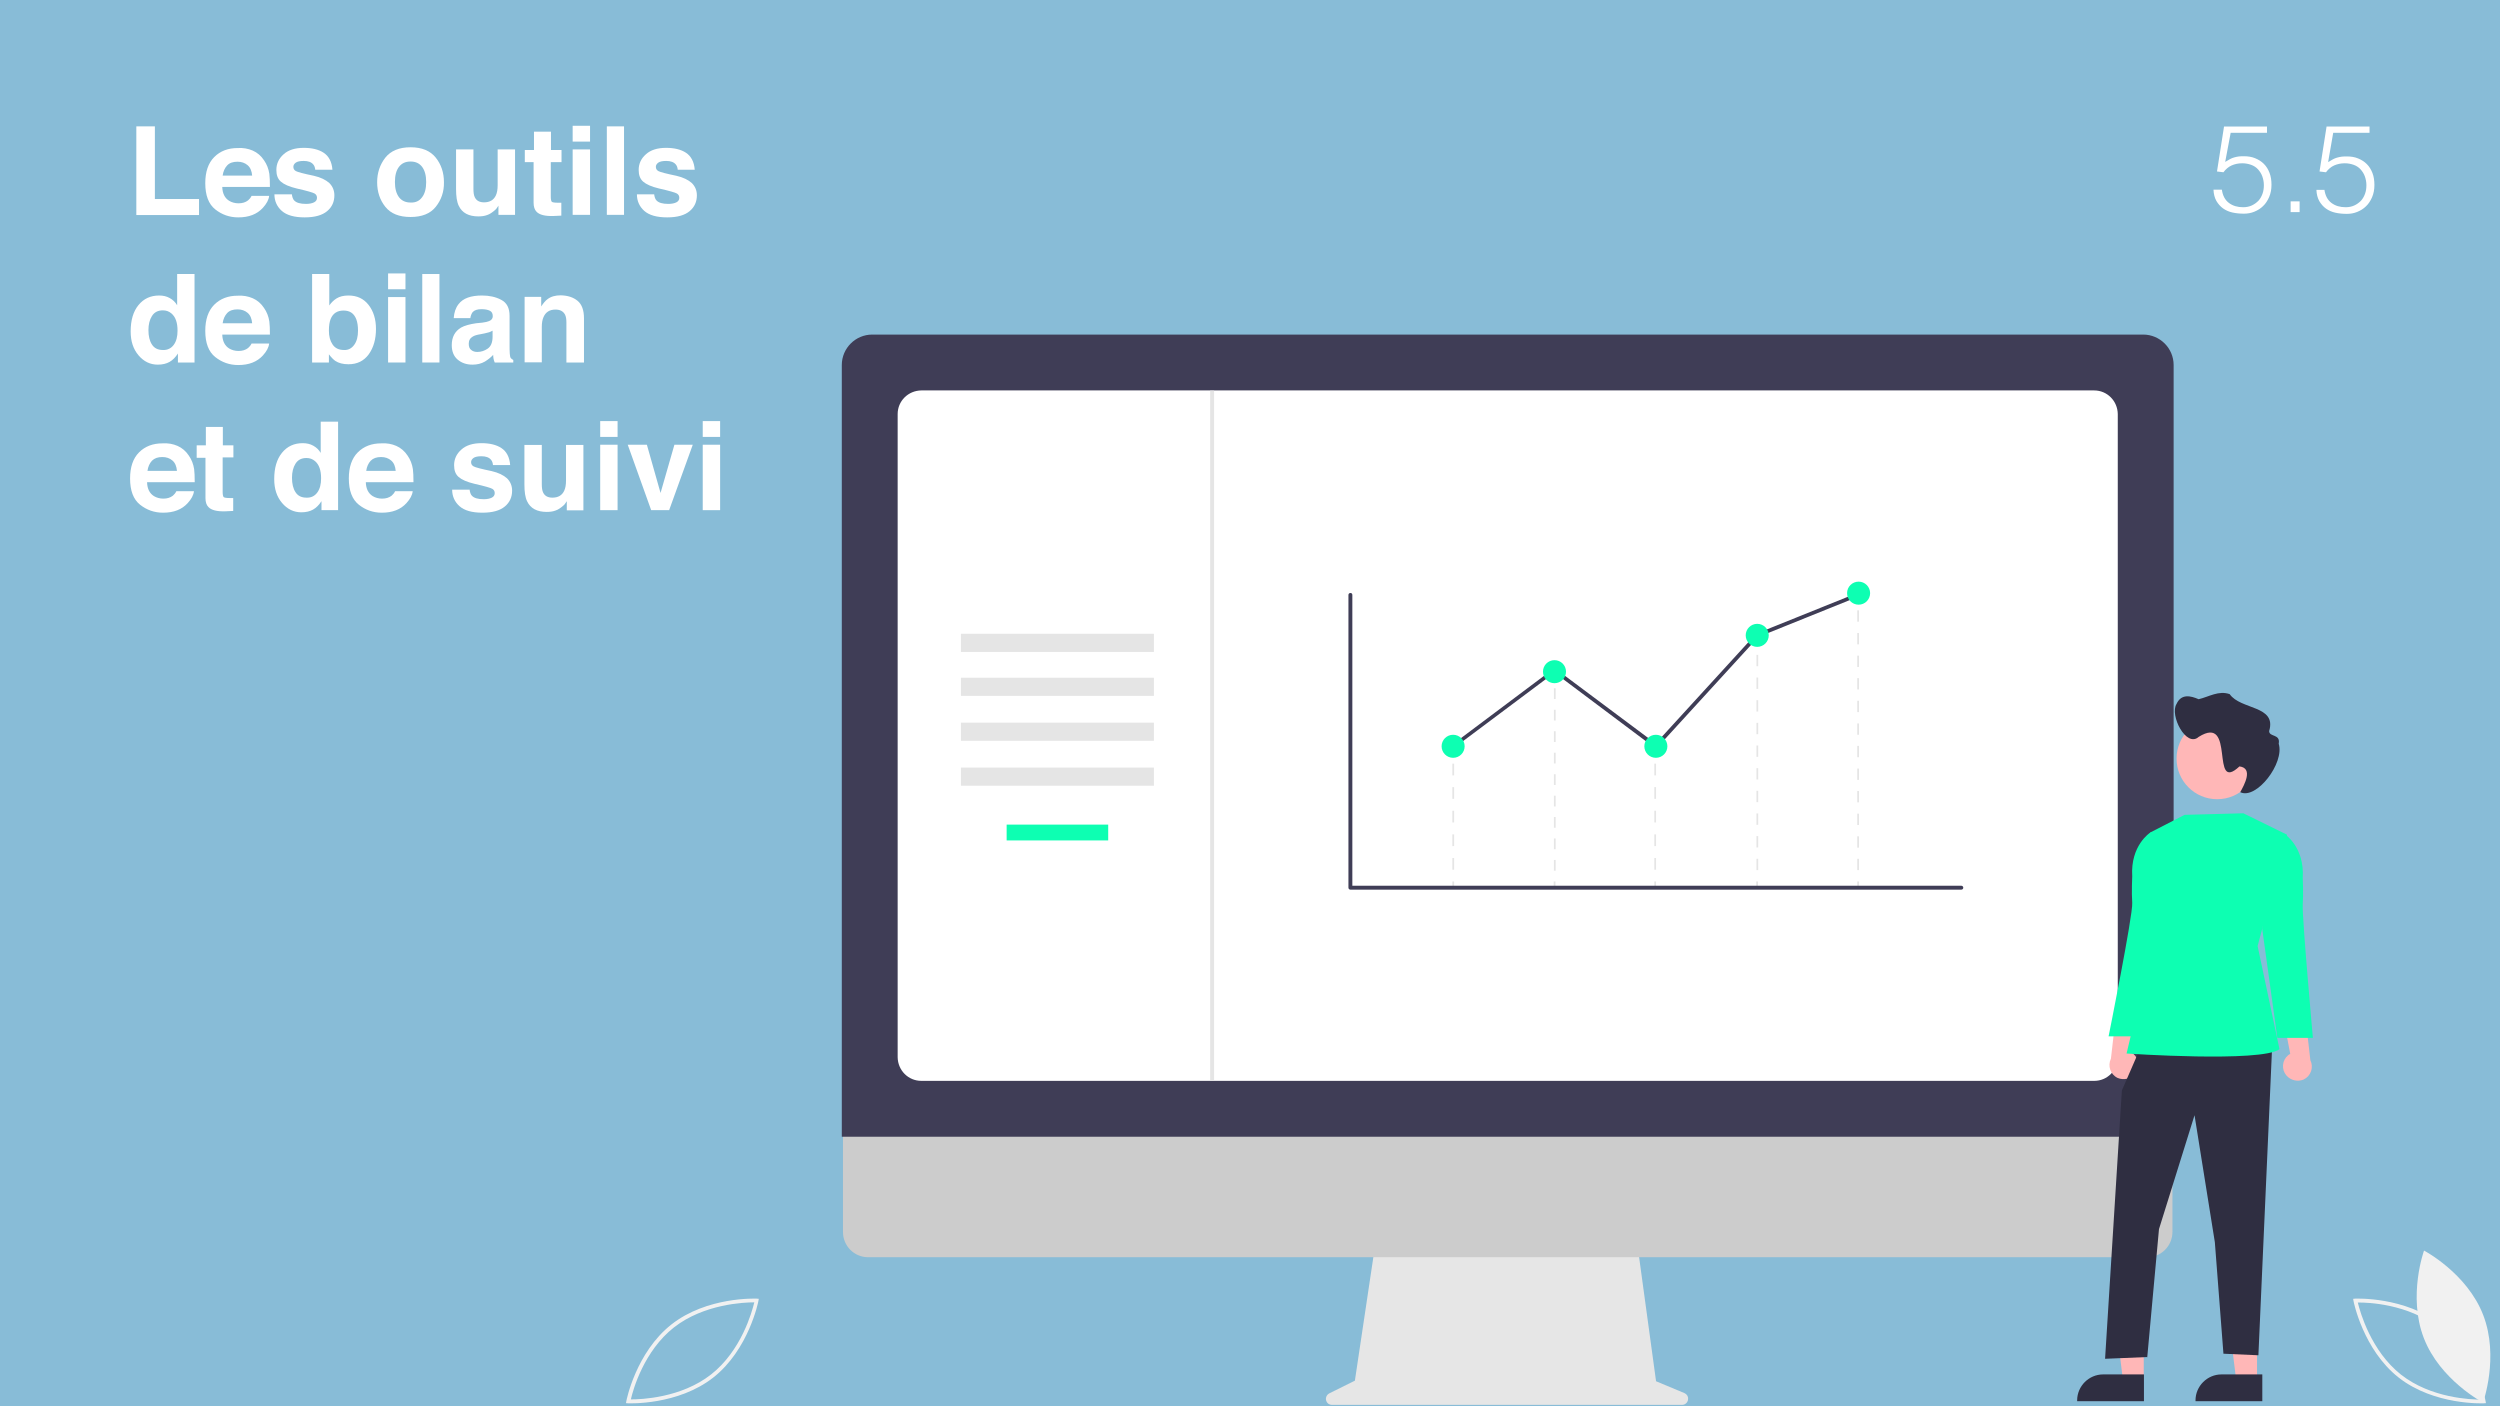 <?xml version="1.0" encoding="UTF-8"?>
<!-- Generator: Adobe Illustrator 27.3.1, SVG Export Plug-In . SVG Version: 6.00 Build 0)  -->
<svg xmlns="http://www.w3.org/2000/svg" xmlns:xlink="http://www.w3.org/1999/xlink" version="1.1" id="Calque_1" x="0px" y="0px" viewBox="0 0 1280 720" style="enable-background:new 0 0 1280 720;" xml:space="preserve">
<style type="text/css">
	.st0{fill:#88BCD7;}
	.st1{fill:#FFFFFF;}
	.st2{fill:#F1F1F1;}
	.st3{fill:#E6E6E6;}
	.st4{fill:#CCCCCC;}
	.st5{fill:#3F3D56;}
	.st6{fill:#E5E5E5;}
	.st7{fill:#0DFFB2;}
	.st8{fill:#FFB7B7;}
	.st9{fill:#2F2E41;}
</style>
<rect class="st0" width="1280" height="720"></rect>
<g>
	<path class="st1" d="M69.8,64.7h9.5v37.2h22.6v8.2H69.8V64.7z"></path>
	<path class="st1" d="M129.4,77.1c2.3,1,4.3,2.7,5.8,5c1.4,2,2.3,4.3,2.7,6.9c0.2,1.5,0.3,3.8,0.3,6.7h-24.4   c0.1,3.4,1.3,5.7,3.5,7.1c1.3,0.8,3,1.3,4.8,1.3c2,0,3.6-0.5,4.9-1.5c0.7-0.6,1.3-1.3,1.8-2.3h9c-0.2,2-1.3,4-3.2,6.1   c-3,3.3-7.2,4.9-12.6,4.9c-4.5,0-8.4-1.4-11.8-4.1s-5.1-7.2-5.1-13.4c0-5.8,1.5-10.3,4.6-13.4c3.1-3.1,7.1-4.6,12-4.6   C124.4,75.6,127.1,76.1,129.4,77.1z M116.3,84.7c-1.2,1.3-2,3-2.3,5.2h15.1c-0.2-2.3-0.9-4.1-2.3-5.3c-1.4-1.2-3.1-1.8-5.2-1.8   C119.3,82.8,117.5,83.4,116.3,84.7z"></path>
	<path class="st1" d="M149.4,99.3c0.2,1.6,0.6,2.7,1.2,3.3c1.1,1.2,3.1,1.8,6.1,1.8c1.7,0,3.1-0.3,4.1-0.8s1.5-1.3,1.5-2.3   c0-1-0.4-1.7-1.2-2.2c-0.8-0.5-3.9-1.4-9.2-2.6c-3.8-0.9-6.5-2.1-8.1-3.5c-1.6-1.4-2.3-3.4-2.3-6c0-3.1,1.2-5.8,3.7-8   c2.4-2.2,5.9-3.3,10.3-3.3c4.2,0,7.6,0.8,10.2,2.5s4.2,4.6,4.5,8.7h-8.8c-0.1-1.1-0.4-2-1-2.7c-1-1.2-2.6-1.8-4.9-1.8   c-1.9,0-3.3,0.3-4.1,0.9c-0.8,0.6-1.2,1.3-1.2,2.1c0,1,0.4,1.7,1.3,2.2c0.9,0.5,3.9,1.3,9.2,2.4c3.5,0.8,6.1,2.1,7.9,3.7   c1.7,1.7,2.6,3.8,2.6,6.3c0,3.3-1.2,6-3.7,8.1c-2.5,2.1-6.3,3.2-11.5,3.2c-5.3,0-9.2-1.1-11.7-3.3c-2.5-2.2-3.8-5.1-3.8-8.5H149.4z   "></path>
	<path class="st1" d="M223.1,105.9c-2.8,3.5-7.1,5.2-12.9,5.2c-5.8,0-10.1-1.7-12.9-5.2c-2.8-3.5-4.2-7.7-4.2-12.6   c0-4.8,1.4-9,4.2-12.6c2.8-3.5,7.1-5.3,12.9-5.3c5.8,0,10.1,1.8,12.9,5.3c2.8,3.5,4.2,7.7,4.2,12.6   C227.4,98.2,225.9,102.4,223.1,105.9z M216.1,101c1.4-1.8,2.1-4.4,2.1-7.8s-0.7-5.9-2.1-7.8c-1.4-1.8-3.3-2.7-5.9-2.7   c-2.6,0-4.5,0.9-5.9,2.7c-1.4,1.8-2.1,4.4-2.1,7.8s0.7,5.9,2.1,7.8c1.4,1.8,3.4,2.7,5.9,2.7C212.8,103.8,214.7,102.9,216.1,101z"></path>
	<path class="st1" d="M242.4,76.5v20.2c0,1.9,0.2,3.3,0.7,4.3c0.8,1.7,2.4,2.6,4.7,2.6c3,0,5-1.2,6.1-3.6c0.6-1.3,0.9-3,0.9-5.2   V76.5h8.9V110h-8.5v-4.7c-0.1,0.1-0.3,0.4-0.6,0.9c-0.3,0.5-0.7,1-1.2,1.4c-1.4,1.2-2.7,2.1-4,2.5c-1.3,0.5-2.8,0.7-4.5,0.7   c-4.9,0-8.3-1.8-10-5.4c-1-2-1.4-4.9-1.4-8.7V76.5H242.4z"></path>
	<path class="st1" d="M268.7,83v-6.2h4.7v-9.4h8.7v9.4h5.4V83H282v17.7c0,1.4,0.2,2.2,0.5,2.6c0.3,0.3,1.4,0.5,3.2,0.5   c0.3,0,0.5,0,0.8,0s0.6,0,0.9,0v6.6l-4.2,0.2c-4.1,0.1-7-0.6-8.5-2.2c-1-1-1.5-2.6-1.5-4.6V83H268.7z"></path>
	<path class="st1" d="M302.1,72.5h-8.9v-8.1h8.9V72.5z M293.2,76.5h8.9V110h-8.9V76.5z"></path>
	<path class="st1" d="M319.5,110h-8.8V64.7h8.8V110z"></path>
	<path class="st1" d="M334.9,99.3c0.2,1.6,0.6,2.7,1.2,3.3c1.1,1.2,3.1,1.8,6.1,1.8c1.7,0,3.1-0.3,4.1-0.8s1.5-1.3,1.5-2.3   c0-1-0.4-1.7-1.2-2.2s-3.9-1.4-9.2-2.6c-3.8-0.9-6.5-2.1-8.1-3.5c-1.6-1.4-2.3-3.4-2.3-6c0-3.1,1.2-5.8,3.7-8   c2.4-2.2,5.9-3.3,10.3-3.3c4.2,0,7.6,0.8,10.2,2.5s4.2,4.6,4.5,8.7H347c-0.1-1.1-0.4-2-1-2.7c-1-1.2-2.6-1.8-4.9-1.8   c-1.9,0-3.3,0.3-4.1,0.9s-1.2,1.3-1.2,2.1c0,1,0.4,1.7,1.3,2.2c0.9,0.5,3.9,1.3,9.2,2.4c3.5,0.8,6.1,2.1,7.9,3.7   c1.7,1.7,2.6,3.8,2.6,6.3c0,3.3-1.2,6-3.7,8.1c-2.5,2.1-6.3,3.2-11.5,3.2c-5.3,0-9.2-1.1-11.7-3.3c-2.5-2.2-3.8-5.1-3.8-8.5H334.9z   "></path>
	<path class="st1" d="M86.9,152.6c1.6,0.9,2.9,2.1,3.8,3.7v-16h8.9v45.3h-8.5V181c-1.3,2-2.7,3.4-4.3,4.3s-3.6,1.4-6,1.4   c-3.9,0-7.2-1.6-9.9-4.8c-2.7-3.2-4-7.2-4-12.2c0-5.7,1.3-10.2,4-13.5s6.2-4.9,10.6-4.9C83.5,151.3,85.3,151.7,86.9,152.6z    M89,176.5c1.3-1.8,1.9-4.2,1.9-7.2c0-4.1-1-7-3.1-8.8c-1.3-1.1-2.7-1.6-4.4-1.6c-2.6,0-4.4,1-5.6,2.9c-1.2,1.9-1.8,4.3-1.8,7.2   c0,3.1,0.6,5.6,1.8,7.4c1.2,1.9,3.1,2.8,5.6,2.8C85.8,179.3,87.7,178.3,89,176.5z"></path>
	<path class="st1" d="M129.4,152.7c2.3,1,4.3,2.7,5.8,5c1.4,2,2.3,4.3,2.7,6.9c0.2,1.5,0.3,3.8,0.3,6.7h-24.4   c0.1,3.4,1.3,5.7,3.5,7.1c1.3,0.8,3,1.3,4.8,1.3c2,0,3.6-0.5,4.9-1.5c0.7-0.6,1.3-1.3,1.8-2.3h9c-0.2,2-1.3,4-3.2,6.1   c-3,3.3-7.2,4.9-12.6,4.9c-4.5,0-8.4-1.4-11.8-4.1s-5.1-7.2-5.1-13.4c0-5.8,1.5-10.3,4.6-13.4c3.1-3.1,7.1-4.6,12-4.6   C124.4,151.2,127.1,151.7,129.4,152.7z M116.3,160.3c-1.2,1.3-2,3-2.3,5.2h15.1c-0.2-2.3-0.9-4.1-2.3-5.3c-1.4-1.2-3.1-1.8-5.2-1.8   C119.3,158.4,117.5,159,116.3,160.3z"></path>
	<path class="st1" d="M188.7,156.1c2.5,3.2,3.8,7.3,3.8,12.3c0,5.2-1.2,9.5-3.7,13c-2.5,3.4-5.9,5.1-10.4,5.1c-2.8,0-5-0.6-6.7-1.7   c-1-0.7-2.1-1.8-3.3-3.4v4.2h-8.6v-45.3h8.8v16.1c1.1-1.6,2.3-2.7,3.7-3.6c1.6-1,3.6-1.5,6.1-1.5   C182.8,151.3,186.2,152.9,188.7,156.1z M181.4,176.5c1.3-1.8,1.9-4.2,1.9-7.2c0-2.4-0.3-4.3-0.9-5.9c-1.2-3-3.3-4.4-6.5-4.4   c-3.2,0-5.4,1.4-6.6,4.3c-0.6,1.5-0.9,3.5-0.9,6c0,2.9,0.6,5.2,1.9,7.1s3.2,2.8,5.9,2.8C178.4,179.3,180.1,178.3,181.4,176.5z"></path>
	<path class="st1" d="M207.6,148.1h-8.9V140h8.9V148.1z M198.7,152.1h8.9v33.5h-8.9V152.1z"></path>
	<path class="st1" d="M225,185.6h-8.8v-45.3h8.8V185.6z"></path>
	<path class="st1" d="M246.9,165.2c1.6-0.2,2.8-0.5,3.5-0.8c1.3-0.5,1.9-1.4,1.9-2.5c0-1.4-0.5-2.3-1.5-2.8c-1-0.5-2.4-0.8-4.3-0.8   c-2.1,0-3.6,0.5-4.5,1.5c-0.6,0.8-1,1.8-1.2,3.1h-8.5c0.2-2.9,1-5.3,2.5-7.2c2.3-3,6.3-4.4,12-4.4c3.7,0,7,0.7,9.8,2.2   c2.9,1.5,4.3,4.2,4.3,8.2v15.4c0,1.1,0,2.4,0.1,3.9c0.1,1.1,0.2,1.9,0.5,2.3c0.3,0.4,0.7,0.7,1.3,1v1.3h-9.5   c-0.3-0.7-0.5-1.3-0.6-1.9c-0.1-0.6-0.2-1.3-0.2-2c-1.2,1.3-2.6,2.4-4.2,3.4c-1.9,1.1-4,1.6-6.4,1.6c-3.1,0-5.6-0.9-7.6-2.6   c-2-1.7-3-4.2-3-7.4c0-4.1,1.6-7.1,4.8-9c1.8-1,4.3-1.7,7.7-2.2L246.9,165.2z M252.2,169.3c-0.6,0.3-1.1,0.6-1.7,0.8   c-0.6,0.2-1.4,0.4-2.4,0.6l-2,0.4c-1.9,0.3-3.2,0.7-4,1.2c-1.4,0.8-2.1,2-2.1,3.7c0,1.5,0.4,2.6,1.3,3.2c0.8,0.7,1.9,1,3.1,1   c1.9,0,3.7-0.6,5.3-1.7c1.6-1.1,2.5-3.1,2.5-6.1V169.3z"></path>
	<path class="st1" d="M295.7,154c2.2,1.8,3.3,4.8,3.3,9v22.6h-9v-20.4c0-1.8-0.2-3.1-0.7-4.1c-0.9-1.7-2.5-2.6-4.9-2.6   c-3,0-5,1.3-6.1,3.8c-0.6,1.3-0.9,3-0.9,5.1v18.1h-8.8v-33.5h8.5v4.9c1.1-1.7,2.2-3,3.2-3.7c1.8-1.4,4.1-2,6.8-2   C290.7,151.3,293.5,152.2,295.7,154z"></path>
	<path class="st1" d="M90.9,228.3c2.3,1,4.3,2.7,5.8,5c1.4,2,2.3,4.3,2.7,6.9c0.2,1.5,0.3,3.8,0.3,6.7H75.3c0.1,3.4,1.3,5.7,3.5,7.1   c1.3,0.8,3,1.3,4.8,1.3c2,0,3.6-0.5,4.9-1.5c0.7-0.6,1.3-1.3,1.8-2.3h9c-0.2,2-1.3,4-3.2,6.1c-3,3.3-7.2,4.9-12.6,4.9   c-4.5,0-8.4-1.4-11.8-4.1s-5.1-7.2-5.1-13.4c0-5.8,1.5-10.3,4.6-13.4c3.1-3.1,7.1-4.6,12-4.6C86,226.8,88.6,227.3,90.9,228.3z    M77.8,235.9c-1.2,1.3-2,3-2.3,5.2h15.1c-0.2-2.3-0.9-4.1-2.3-5.3c-1.4-1.2-3.1-1.8-5.2-1.8C80.8,234,79.1,234.6,77.8,235.9z"></path>
	<path class="st1" d="M100.7,234.2V228h4.7v-9.4h8.7v9.4h5.4v6.2H114v17.7c0,1.4,0.2,2.2,0.5,2.6c0.3,0.3,1.4,0.5,3.2,0.5   c0.3,0,0.5,0,0.8,0s0.6,0,0.9,0v6.6l-4.2,0.2c-4.1,0.1-7-0.6-8.5-2.2c-1-1-1.5-2.6-1.5-4.6v-20.6H100.7z"></path>
	<path class="st1" d="M160.4,228.2c1.6,0.9,2.9,2.1,3.8,3.7v-16h8.9v45.3h-8.5v-4.6c-1.3,2-2.7,3.4-4.3,4.3s-3.6,1.4-6,1.4   c-3.9,0-7.2-1.6-9.9-4.8c-2.7-3.2-4-7.2-4-12.2c0-5.7,1.3-10.2,4-13.5s6.2-4.9,10.6-4.9C157,226.9,158.8,227.3,160.4,228.2z    M162.5,252.1c1.3-1.8,1.9-4.2,1.9-7.2c0-4.1-1-7-3.1-8.8c-1.3-1.1-2.7-1.6-4.4-1.6c-2.6,0-4.4,1-5.6,2.9c-1.2,1.9-1.8,4.3-1.8,7.2   c0,3.1,0.6,5.6,1.8,7.4c1.2,1.9,3.1,2.8,5.6,2.8C159.4,254.9,161.2,253.9,162.5,252.1z"></path>
	<path class="st1" d="M202.9,228.3c2.3,1,4.3,2.7,5.8,5c1.4,2,2.3,4.3,2.7,6.9c0.2,1.5,0.3,3.8,0.3,6.7h-24.4   c0.1,3.4,1.3,5.7,3.5,7.1c1.3,0.8,3,1.3,4.8,1.3c2,0,3.6-0.5,4.9-1.5c0.7-0.6,1.3-1.3,1.8-2.3h9c-0.2,2-1.3,4-3.2,6.1   c-3,3.3-7.2,4.9-12.6,4.9c-4.5,0-8.4-1.4-11.8-4.1s-5.1-7.2-5.1-13.4c0-5.8,1.5-10.3,4.6-13.4c3.1-3.1,7.1-4.6,12-4.6   C198,226.8,200.6,227.3,202.9,228.3z M189.8,235.9c-1.2,1.3-2,3-2.3,5.2h15.1c-0.2-2.3-0.9-4.1-2.3-5.3c-1.4-1.2-3.1-1.8-5.2-1.8   C192.8,234,191.1,234.6,189.8,235.9z"></path>
	<path class="st1" d="M240.4,250.5c0.2,1.6,0.6,2.7,1.2,3.3c1.1,1.2,3.1,1.8,6.1,1.8c1.7,0,3.1-0.3,4.1-0.8s1.5-1.3,1.5-2.3   c0-1-0.4-1.7-1.2-2.2c-0.8-0.5-3.9-1.4-9.2-2.6c-3.8-0.9-6.5-2.1-8.1-3.5c-1.6-1.4-2.3-3.4-2.3-6c0-3.1,1.2-5.8,3.7-8   c2.4-2.2,5.9-3.3,10.3-3.3c4.2,0,7.6,0.8,10.2,2.5s4.2,4.6,4.5,8.7h-8.8c-0.1-1.1-0.4-2-1-2.7c-1-1.2-2.6-1.8-4.9-1.8   c-1.9,0-3.3,0.3-4.1,0.9c-0.8,0.6-1.2,1.3-1.2,2.1c0,1,0.4,1.7,1.3,2.2c0.9,0.5,3.9,1.3,9.2,2.4c3.5,0.8,6.1,2.1,7.9,3.7   c1.7,1.7,2.6,3.8,2.6,6.3c0,3.3-1.2,6-3.7,8.1c-2.5,2.1-6.3,3.2-11.5,3.2c-5.3,0-9.2-1.1-11.7-3.3c-2.5-2.2-3.8-5.1-3.8-8.5H240.4z   "></path>
	<path class="st1" d="M277.4,227.7v20.2c0,1.9,0.2,3.3,0.7,4.3c0.8,1.7,2.4,2.6,4.7,2.6c3,0,5-1.2,6.1-3.6c0.6-1.3,0.9-3,0.9-5.2   v-18.2h8.9v33.5h-8.5v-4.7c-0.1,0.1-0.3,0.4-0.6,0.9c-0.3,0.5-0.7,1-1.2,1.4c-1.4,1.2-2.7,2.1-4,2.5c-1.3,0.5-2.8,0.7-4.5,0.7   c-4.9,0-8.3-1.8-10-5.4c-1-2-1.4-4.9-1.4-8.7v-20.2H277.4z"></path>
	<path class="st1" d="M316.2,223.7h-8.9v-8.1h8.9V223.7z M307.3,227.7h8.9v33.5h-8.9V227.7z"></path>
	<path class="st1" d="M345.3,227.7h9.4l-12.1,33.5h-9.2l-12-33.5h9.8l7,24.7L345.3,227.7z"></path>
	<path class="st1" d="M368.7,223.7h-8.9v-8.1h8.9V223.7z M359.8,227.7h8.9v33.5h-8.9V227.7z"></path>
</g>
<g>
	<path class="st1" d="M1137.6,97.1c0.4,3,1.6,5.3,3.6,6.8c2,1.5,4.4,2.2,7.3,2.2c1.6,0,3.1-0.3,4.4-0.9c1.3-0.6,2.4-1.4,3.4-2.4   c0.9-1,1.6-2.2,2.1-3.6c0.5-1.4,0.7-2.8,0.7-4.4c0-1.6-0.3-3.1-0.8-4.5c-0.5-1.4-1.3-2.6-2.2-3.6c-0.9-1-2.1-1.8-3.5-2.3   c-1.4-0.5-2.9-0.8-4.6-0.8c-2,0-3.8,0.4-5.4,1.1c-1.6,0.7-3,1.9-4.2,3.5l-3.3-0.4l3.6-23h22V68h-18.6l-2.8,14.9   c0.9-0.5,1.7-1,2.4-1.4s1.5-0.7,2.2-0.9c0.8-0.2,1.5-0.4,2.4-0.5c0.8-0.1,1.7-0.1,2.7-0.1c2,0,3.9,0.3,5.6,1   c1.7,0.7,3.2,1.6,4.5,2.9s2.2,2.8,2.9,4.6c0.7,1.8,1,3.9,1,6.1c0,2.4-0.4,4.4-1.2,6.3c-0.8,1.8-1.8,3.4-3.1,4.6   c-1.3,1.3-2.8,2.2-4.5,2.9c-1.7,0.7-3.5,1-5.3,1c-2.1,0-4.1-0.2-5.9-0.6s-3.4-1.1-4.8-2.1c-1.4-1-2.5-2.3-3.4-3.8   c-0.9-1.6-1.4-3.5-1.5-5.8H1137.6z"></path>
	<path class="st1" d="M1172.8,108.6v-5.5h4.6v5.5H1172.8z"></path>
	<path class="st1" d="M1190.1,97.1c0.4,3,1.6,5.3,3.6,6.8c2,1.5,4.4,2.2,7.3,2.2c1.6,0,3.1-0.3,4.4-0.9c1.3-0.6,2.4-1.4,3.4-2.4   c0.9-1,1.6-2.2,2.1-3.6c0.5-1.4,0.7-2.8,0.7-4.4c0-1.6-0.3-3.1-0.8-4.5c-0.5-1.4-1.3-2.6-2.2-3.6c-0.9-1-2.1-1.8-3.5-2.3   c-1.4-0.5-2.9-0.8-4.6-0.8c-2,0-3.8,0.4-5.4,1.1c-1.6,0.7-3,1.9-4.2,3.5l-3.3-0.4l3.6-23h22V68h-18.6L1192,83   c0.9-0.5,1.7-1,2.4-1.4s1.5-0.7,2.2-0.9c0.8-0.2,1.5-0.4,2.4-0.5c0.8-0.1,1.7-0.1,2.7-0.1c2,0,3.9,0.3,5.6,1   c1.7,0.7,3.2,1.6,4.5,2.9s2.2,2.8,2.9,4.6c0.7,1.8,1,3.9,1,6.1c0,2.4-0.4,4.4-1.2,6.3c-0.8,1.8-1.8,3.4-3.1,4.6   c-1.3,1.3-2.8,2.2-4.5,2.9c-1.7,0.7-3.5,1-5.3,1c-2.1,0-4.1-0.2-5.9-0.6s-3.4-1.1-4.8-2.1c-1.4-1-2.5-2.3-3.4-3.8   c-0.9-1.6-1.4-3.5-1.5-5.8H1190.1z"></path>
</g>
<path class="st2" d="M320.5,718.4l0.2-1.1c0-0.2,4.9-24.9,23.1-39.2c18.2-14.3,43.3-13.2,43.6-13.2l1.1,0.1l-0.2,1.1  c0,0.2-4.9,24.9-23.1,39.2c-18.2,14.3-43.3,13.2-43.6,13.2L320.5,718.4z M345.1,679.6c-15.4,12.1-21,31.9-22.1,36.9  c5.1,0,25.7-0.7,41.1-12.8c15.4-12.1,20.9-31.9,22.1-36.9C381,666.8,360.5,667.6,345.1,679.6z"></path>
<path class="st2" d="M1271.7,718.5c-0.3,0-25.4,1.1-43.6-13.2c-18.2-14.3-23.1-39-23.1-39.2l-0.2-1.1l1.1-0.1  c0.3,0,25.4-1.1,43.6,13.2c18.2,14.3,23.1,39,23.1,39.2l0.2,1.1L1271.7,718.5z M1207.2,666.9c1.2,5,6.8,24.8,22.1,36.9  c15.4,12.1,35.9,12.8,41.1,12.8c-1.2-5-6.7-24.8-22.1-36.9C1232.9,667.6,1212.3,666.8,1207.2,666.9L1207.2,666.9z"></path>
<path class="st2" d="M1241,685.1c8.3,21.5,30.3,33,30.3,33s8.4-23.3,0.1-44.8s-30.3-33-30.3-33S1232.7,663.6,1241,685.1z"></path>
<path class="st3" d="M862.5,713.3l-14.6-6.1l-10-73.2H704.6l-10.9,72.9l-13.1,6.5c-1.5,0.8-2.2,2.6-1.4,4.2c0.5,1.1,1.6,1.7,2.8,1.7  h179.2c1.7,0,3.1-1.4,3.1-3.1C864.4,714.9,863.6,713.8,862.5,713.3z"></path>
<path class="st4" d="M1099.4,643.7H444.5c-7.2,0-12.9-5.8-12.9-13v-92.3h680.7v92.3C1112.3,637.9,1106.5,643.7,1099.4,643.7z"></path>
<path class="st5" d="M1113,582H431V186.9c0-8.6,7-15.6,15.6-15.6h650.7c8.6,0,15.6,7,15.6,15.6V582z"></path>
<path class="st1" d="M1072.3,553.4H471.7c-6.7,0-12-5.4-12.1-12.1V212c0-6.7,5.4-12,12.1-12.1h600.5c6.7,0,12,5.4,12.1,12.1v329.3  C1084.3,548,1078.9,553.4,1072.3,553.4z"></path>
<rect x="492" y="324.5" class="st6" width="98.8" height="9.3"></rect>
<rect x="492" y="347" class="st6" width="98.8" height="9.3"></rect>
<rect x="492" y="370" class="st6" width="98.8" height="9.3"></rect>
<rect x="492" y="393" class="st6" width="98.8" height="9.3"></rect>
<rect x="515.4" y="422.2" class="st7" width="52" height="8.1"></rect>
<rect x="743.6" y="382.1" class="st6" width="0.9" height="2.8"></rect>
<path class="st6" d="M744.5,445.3h-0.9v-6h0.9V445.3z M744.5,433.2h-0.9v-6h0.9V433.2z M744.5,421.1h-0.9v-6h0.9V421.1z M744.5,409  h-0.9v-6h0.9V409z M744.5,397h-0.9v-6h0.9V397z"></path>
<rect x="743.6" y="451.3" class="st6" width="0.9" height="2.8"></rect>
<rect x="847" y="382.1" class="st6" width="0.9" height="2.8"></rect>
<path class="st6" d="M848,445.3H847v-6h0.9V445.3z M848,433.2H847v-6h0.9V433.2z M848,421.1H847v-6h0.9V421.1z M848,409H847v-6h0.9  V409z M848,397H847v-6h0.9V397z"></path>
<rect x="847" y="451.3" class="st6" width="0.9" height="2.8"></rect>
<rect x="899.2" y="326.6" class="st6" width="0.9" height="2.8"></rect>
<path class="st6" d="M900.2,445.5h-0.9v-5.8h0.9V445.5z M900.2,433.9h-0.9v-5.8h0.9V433.9z M900.2,422.3h-0.9v-5.8h0.9V422.3z   M900.2,410.7h-0.9v-5.8h0.9V410.7z M900.2,399.1h-0.9v-5.8h0.9V399.1z M900.2,387.5h-0.9v-5.8h0.9V387.5z M900.2,375.9h-0.9v-5.8  h0.9V375.9z M900.2,364.3h-0.9v-5.8h0.9V364.3z M900.2,352.7h-0.9v-5.8h0.9V352.7z M900.2,341.1h-0.9v-5.8h0.9V341.1z"></path>
<rect x="899.2" y="451.3" class="st6" width="0.9" height="2.8"></rect>
<rect x="950.9" y="303.9" class="st6" width="0.9" height="2.8"></rect>
<path class="st6" d="M951.8,445.5h-0.9v-5.8h0.9V445.5z M951.8,434h-0.9v-5.8h0.9V434z M951.8,422.4h-0.9v-5.8h0.9V422.4z   M951.8,410.8h-0.9v-5.8h0.9V410.8z M951.8,399.3h-0.9v-5.8h0.9V399.3z M951.8,387.7h-0.9v-5.8h0.9V387.7z M951.8,376.2h-0.9v-5.8  h0.9V376.2z M951.8,364.6h-0.9v-5.8h0.9V364.6z M951.8,353h-0.9v-5.8h0.9V353z M951.8,341.5h-0.9v-5.8h0.9V341.5z M951.8,329.9h-0.9  v-5.8h0.9V329.9z M951.8,318.3h-0.9v-5.8h0.9V318.3z"></path>
<rect x="950.9" y="451.3" class="st6" width="0.9" height="2.8"></rect>
<rect x="795.5" y="344.1" class="st6" width="0.9" height="2.8"></rect>
<path class="st6" d="M796.5,445.8h-0.9v-5.5h0.9V445.8z M796.5,434.8h-0.9v-5.5h0.9V434.8z M796.5,423.8h-0.9v-5.5h0.9V423.8z   M796.5,412.9h-0.9v-5.5h0.9V412.9z M796.5,401.9h-0.9v-5.5h0.9V401.9z M796.5,390.9h-0.9v-5.5h0.9V390.9z M796.5,379.9h-0.9v-5.5  h0.9V379.9z M796.5,368.9h-0.9v-5.5h0.9V368.9z M796.5,357.9h-0.9v-5.5h0.9V357.9z"></path>
<rect x="795.5" y="451.3" class="st6" width="0.9" height="2.8"></rect>
<path class="st5" d="M1004.2,455.5H691.4c-0.5,0-1-0.4-1-1V304.6c0-0.5,0.4-1,1-1s1,0.4,1,1v148.9h311.8c0.5,0,1,0.4,1,1  C1005.2,455,1004.8,455.5,1004.2,455.5z"></path>
<polygon class="st5" points="847.9,383.4 795.9,344.4 744.6,382.8 743.5,381.3 795.9,342 847.7,380.7 899.1,324.5 899.3,324.4   951.2,303.5 951.9,305.3 900.3,326.1 "></polygon>
<circle class="st7" cx="744" cy="382.1" r="5.9"></circle>
<circle class="st7" cx="795.9" cy="343.9" r="5.9"></circle>
<circle class="st7" cx="847.8" cy="382.1" r="5.9"></circle>
<circle class="st7" cx="899.7" cy="325.3" r="5.9"></circle>
<circle class="st7" cx="951.6" cy="303.7" r="5.9"></circle>
<rect x="619.6" y="200" class="st6" width="2" height="353.4"></rect>
<path class="st8" d="M1093.1,549.8c2.6-3.1,2.2-7.7-0.9-10.3c-0.3-0.3-0.7-0.5-1.1-0.7l4.9-25.6l-12.5,5.2l-2.7,23.6  c-1.8,3.7-0.3,8.1,3.4,9.9C1087.3,553.2,1091,552.4,1093.1,549.8z"></path>
<polygon class="st8" points="1155.6,707.1 1145,707.1 1139.9,666.2 1155.6,666.2 "></polygon>
<path class="st9" d="M1158.3,717.4l-34.2,0v-0.4c0-7.3,6-13.3,13.3-13.3h0l20.9,0L1158.3,717.4z"></path>
<polygon class="st8" points="1097.6,707.1 1087,707.1 1082,666.2 1097.6,666.2 "></polygon>
<path class="st9" d="M1097.7,717.4l-34.2,0v-0.4c0-7.3,6-13.3,13.3-13.3h0l20.9,0L1097.7,717.4z"></path>
<polygon class="st9" points="1096.8,534.4 1086.4,558.3 1077.8,695.7 1099.4,694.8 1105.4,629.3 1123.6,571 1134,636 1138.4,693.1   1156.3,693.9 1163.4,534.4 "></polygon>
<path class="st7" d="M1148.6,416.4l-30.1,0.8l-17.7,9.1l-1,66.9l-11,46.2c0,0,68.8,4.7,78.3-2.2l-11.2-52.8l15.1-57L1148.6,416.4z"></path>
<path class="st7" d="M1104.1,427.3l-3.2-1c0,0-10.2,6.5-9.2,22.4c0,0-0.4,8.2,0,13.6c0.4,6.2-12.1,68.3-12.1,68.3h18.2l7.8-56.2  L1104.1,427.3z"></path>
<path class="st8" d="M1170.6,550.6c-2.6-3.1-2.2-7.7,0.9-10.3c0.3-0.3,0.7-0.5,1.1-0.7l-4.9-25.6l12.5,5.2l2.7,23.6  c1.8,3.7,0.3,8.1-3.4,9.9C1176.5,554,1172.8,553.2,1170.6,550.6z"></path>
<path class="st7" d="M1166.6,428.1l3.2-1c0,0,10.2,6.5,9.2,22.4c0,0,0.4,8.2,0,13.6c-0.4,6.2,5.2,68.3,5.2,68.3H1166l-7.8-56.2  L1166.6,428.1z"></path>
<path class="st8" d="M1156,388.4c0,11.5-9.3,20.8-20.8,20.8c-11.5,0-20.8-9.3-20.8-20.8c0-11.5,9.3-20.8,20.8-20.8l0,0  c11.5,0,20.8,9.3,20.8,20.7C1156,388.3,1156,388.3,1156,388.4z"></path>
<path class="st9" d="M1114.4,360.4c2.4-5.3,7.2-4.2,11.3-2.4c5.2-1.2,10.2-4.6,15.9-2.6c5.6,8.1,24.2,5.7,20.2,18.9  c0,3.2,5.9,1.3,4.9,6.5c3.1,9.9-11.4,28.8-19.7,24.8c2.1-3.8,6.8-12.3-0.4-13.2c-15.3,14.3-1.6-27.2-20.9-15.1  C1119.4,383,1110.7,366.2,1114.4,360.4z"></path>
</svg>
